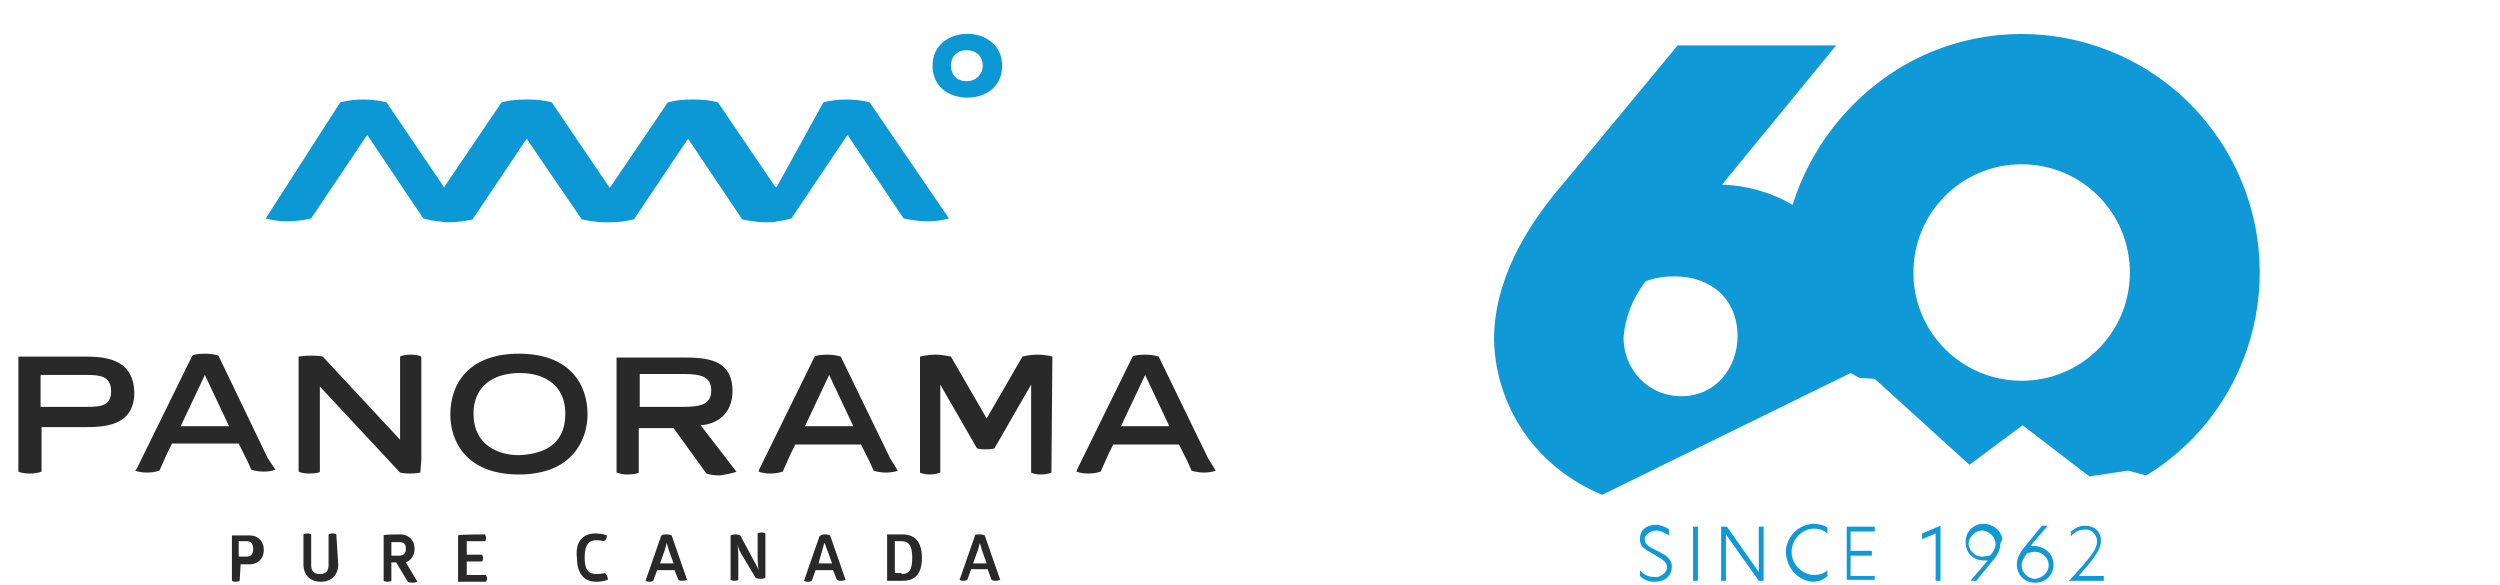 <?xml version="1.0" encoding="utf-8"?>
<!-- Generator: Adobe Illustrator 26.0.1, SVG Export Plug-In . SVG Version: 6.00 Build 0)  -->
<svg version="1.1" id="Layer_1" xmlns="http://www.w3.org/2000/svg" xmlns:xlink="http://www.w3.org/1999/xlink" x="0px" y="0px"
	 viewBox="0 0 258.7 60.5" style="enable-background:new 0 0 258.7 60.5;" xml:space="preserve">
<style type="text/css">
	.st0{fill:#2A2929;}
	.st1{fill:#0B98D5;}
	.st2{fill:#0F99D6;}
</style>
<path class="st0" d="M58.5,42.8c0-2.9-2.1-4.2-4.7-4.2C51,38.6,49,40,49,42.8c0,3.3,2.6,4.3,4.7,4.3C56,47,58.5,46.2,58.5,42.8
	 M53.7,36.6c5.2,0,7.1,3.1,7.1,6.3c0,2.5-1.5,6.2-7.1,6.2s-7.1-3.6-7.1-6.2C46.6,39.7,48.5,36.6,53.7,36.6 M9,42.1H4.2v-3.3H9
	c1.3,0,2.5,0.1,2.5,1.7C11.5,42,10.4,42.1,9,42.1 M8.5,36.9H1.9v11.9l0,0l0,0c0,0,0.3,0.2,1.2,0.2c0.8,0,1.2-0.2,1.2-0.2v-4.6h4.3
	c2,0,5.3,0,5.3-3.6C13.8,36.9,10.5,36.9,8.5,36.9 M18.7,44.1l2.5-5.3l2.5,5.3H18.7z M27.7,47.4l-5-10.4l-0.1-0.2
	c0,0-0.5-0.2-1.4-0.2c-0.7,0-1.2,0.1-1.3,0.2l0,0l-5.7,11.6L14,48.7c0,0,0.4,0.2,1.2,0.2s1.3-0.2,1.3-0.2l0,0l0,0l0.8-1.8l0.5-1h6.9
	l0.9,1.8l0.4,0.9l0,0l0,0c0,0,0.5,0.2,1.3,0.2s1.2-0.2,1.2-0.2L27.7,47.4z M83.3,44.1l2.5-5.3l2.5,5.3H83.3z M92.1,47.4l-5-10.3
	L87,36.9c0,0-0.5-0.2-1.4-0.2c-0.7,0-1.2,0.1-1.3,0.2l0,0l-5.7,11.6l-0.1,0.3c0,0,0.4,0.2,1.2,0.2s1.3-0.2,1.3-0.2l0,0l0,0l0.8-1.8
	l0.5-1h6.8l0.9,1.8l0.4,0.9l0,0l0,0c0,0,0.5,0.2,1.3,0.2c0.8,0,1.2-0.2,1.2-0.2L92.1,47.4z M116,44.1l2.5-5.3l2.5,5.3H116z
	 M125,47.4l-5-10.3l-0.1-0.2c0,0-0.5-0.2-1.4-0.2c-0.7,0-1.2,0.1-1.3,0.2l0,0l-5.7,11.6l-0.1,0.3c0,0,0.4,0.2,1.2,0.2
	c0.8,0,1.3-0.2,1.3-0.2l0,0l0,0l0.8-1.8l0.5-1h6.8l0.9,1.8l0.4,0.9l0,0l0,0c0,0,0.5,0.2,1.3,0.2c0.8,0,1.2-0.2,1.2-0.2L125,47.4
	L125,47.4z M43.6,47.5V36.9l0,0l0,0c0,0-0.3-0.2-1.1-0.2s-1.1,0.2-1.1,0.2v8.6l-8-8.6l0,0l0,0l0,0c0,0-0.4-0.1-1.2-0.1
	s-1.2,0.1-1.3,0.1l0,0v11.9l0,0c0,0,0.3,0.2,1.1,0.2c0.7,0,1.1-0.1,1.1-0.2l0,0V40l8.3,8.9l0,0l0,0c0,0,0.3,0.1,1,0.1
	s1.1-0.1,1.1-0.1L43.6,47.5L43.6,47.5z M66.2,42.1v-0.6l0,0v-2.8h4.5c1.9,0,2.9,0.3,2.9,1.7s-1,1.7-2.9,1.7
	C70.8,42.1,66.2,42.1,66.2,42.1z M76.2,48.8L76.2,48.8L72.5,44c1.8-0.1,3.3-1.3,3.3-3.5c0-3-2.1-3.5-4.8-3.5h-7.2v11.9l0,0
	c0.1,0,0.4,0.2,1.1,0.2s1.1-0.1,1.2-0.2l0,0l0,0l0,0v-4.6h3.6l3.4,4.7l0,0l0,0c0,0,0.5,0.2,1.4,0.2C75.8,49,76.3,48.8,76.2,48.8
	L76.2,48.8z M108.9,36.9L108.9,36.9L108.9,36.9c0,0-0.6-0.2-1.6-0.2c-0.8,0-1.5,0.2-1.5,0.2l0,0l-3.7,6.4l-3.7-6.4l0,0
	c-0.1,0-0.8-0.2-1.6-0.2c-0.9,0-1.5,0.2-1.6,0.2l0,0l0,0l0,0v2.4l0,0v3.2l0,0v6.4c0,0,0.3,0.2,1,0.2s1.1-0.2,1.1-0.2l0,0l0,0v-9.1
	l0,0l3.8,6.6l0,0l0,0c0,0,0.3,0.1,0.9,0.1c0.7,0,0.9-0.1,0.9-0.1l0,0l0,0l3.8-6.6l0,0v2.7l0,0v6.4c0,0,0.3,0.2,1,0.2
	c0.7,0,1.1-0.2,1.1-0.2l0,0l0,0L108.9,36.9L108.9,36.9z M24.8,60.1c0,0-0.1,0.1-0.4,0.1c-0.3,0-0.4-0.1-0.4-0.1v-4.7h1.8
	c0.9,0,1.5,0.6,1.5,1.5s-0.6,1.5-1.5,1.5h-0.9L24.8,60.1L24.8,60.1z M25.5,57.6c0.5,0,0.7-0.3,0.7-0.8S26,56,25.5,56h-0.8v1.6H25.5z
	 M35,58.4c0,1.1-0.7,1.8-1.8,1.8s-1.8-0.7-1.8-1.8v-3.1c0,0,0.1-0.1,0.4-0.1c0.3,0,0.4,0.1,0.4,0.1v3.2c0,0.6,0.3,0.9,0.9,0.9
	s0.9-0.3,0.9-0.9v-3.2c0,0,0.1-0.1,0.4-0.1s0.4,0.1,0.4,0.1L35,58.4z M41.4,55.3c0.9,0,1.5,0.6,1.5,1.5c0,0.7-0.4,1.2-0.9,1.4l1.2,2
	c0,0-0.2,0.1-0.5,0.1c-0.3,0-0.5-0.1-0.5-0.1l-1.2-2h-0.5v1.9c0,0-0.1,0.1-0.4,0.1c-0.3,0-0.4-0.1-0.4-0.1v-4.7
	C39.6,55.3,41.4,55.3,41.4,55.3z M40.5,57.5h0.8c0.5,0,0.7-0.3,0.7-0.7c0-0.5-0.2-0.7-0.7-0.7h-0.8C40.5,56,40.5,57.5,40.5,57.5z
	 M50.2,55.3c0,0.1,0.1,0.2,0.1,0.3c0,0.1,0,0.3-0.1,0.4h-1.9v1.4h1.6c0,0.1,0.1,0.2,0.1,0.3s0,0.2-0.1,0.4h-1.6v1.4h2
	c0,0.1,0.1,0.2,0.1,0.3c0,0.1,0,0.2-0.1,0.4h-2.9v-4.8C47.5,55.3,50.2,55.3,50.2,55.3z M61.6,55.2c0.7,0,1.2,0.2,1.2,0.2
	c0,0.3-0.1,0.5-0.3,0.6c0,0-0.4-0.1-0.8-0.1c-0.7,0-1.2,0.4-1.2,1.8c0,1.4,0.5,1.7,1.2,1.7c0.5,0,0.9-0.1,0.9-0.1
	c0.2,0.2,0.3,0.4,0.3,0.7c0,0-0.5,0.2-1.2,0.2c-1.3,0-2-0.9-2-2.5C59.5,56.1,60.3,55.2,61.6,55.2 M69,55.3c0.3,0,0.5,0.1,0.5,0.1
	l1.6,4.6c0,0-0.2,0.1-0.5,0.1c-0.3,0-0.4-0.1-0.4-0.1L69.8,59H68l-0.4,1.1c0,0-0.1,0.1-0.4,0.1c-0.3,0-0.4-0.1-0.4-0.1l1.6-4.6
	C68.5,55.3,68.7,55.3,69,55.3 M69,56.2c0,0-0.1,0.3-0.2,0.7l-0.5,1.4h1.4l-0.5-1.4C69.1,56.5,69,56.2,69,56.2L69,56.2z M76.7,57.3
	c-0.3-0.5-0.4-1-0.4-1l0,0c0,0,0.1,0.5,0.1,1.2V60c0,0-0.1,0.1-0.4,0.1S75.6,60,75.6,60v-4.6c0,0,0.2-0.1,0.5-0.1
	c0.3,0,0.5,0.1,0.5,0.1L78,58c0.3,0.5,0.5,1,0.5,1l0,0c0,0-0.1-0.6-0.1-1.3v-2.5c0,0,0.1-0.1,0.4-0.1c0.3,0,0.4,0.1,0.4,0.1v4.6
	c0,0-0.2,0.1-0.5,0.1c-0.3,0-0.5-0.1-0.5-0.1L76.7,57.3z M85.4,55.3c0.3,0,0.5,0.1,0.5,0.1l1.6,4.6c0,0-0.2,0.1-0.5,0.1
	s-0.4-0.1-0.4-0.1L86.2,59h-1.8l-0.4,1.1c0,0-0.1,0.1-0.4,0.1c-0.3,0-0.4-0.1-0.4-0.1l1.6-4.6C85,55.3,85.2,55.3,85.4,55.3
	 M85.3,56.2c0,0-0.1,0.3-0.2,0.7l-0.4,1.4h1.4l-0.5-1.4C85.4,56.5,85.4,56.2,85.3,56.2L85.3,56.2z M93.4,55.3c1.2,0,2,0.7,2,2.4
	c0,1.8-0.8,2.4-2,2.4h-1.6v-4.8C91.9,55.3,93.4,55.3,93.4,55.3z M93.3,59.4c0.7,0,1.1-0.3,1.1-1.7S93.9,56,93.3,56h-0.7v3.3H93.3z
	 M101.4,55.3c0.3,0,0.5,0.1,0.5,0.1l1.6,4.6c0,0-0.2,0.1-0.5,0.1c-0.3,0-0.4-0.1-0.4-0.1l-0.4-1.1h-1.7l-0.4,1.1
	c0,0-0.1,0.1-0.4,0.1s-0.4-0.1-0.4-0.1l1.6-4.6C100.9,55.3,101.1,55.3,101.4,55.3 M101.4,56.2c0,0-0.1,0.3-0.2,0.7l-0.5,1.4h1.4
	l-0.5-1.4C101.5,56.5,101.4,56.2,101.4,56.2L101.4,56.2z"/>
<path class="st1" d="M96.5,6.8c0-2.2,1.8-3.3,3.6-3.3c1.8,0,3.6,1.1,3.6,3.3s-1.7,3.3-3.6,3.3C98.1,10.1,96.5,8.9,96.5,6.8 M100,5.2
	c-1.1,0-1.6,0.8-1.6,1.6s0.5,1.6,1.6,1.6s1.7-0.8,1.7-1.6S101.2,5.2,100,5.2 M80.4,19.3C80.4,19.4,80.3,19.4,80.4,19.3
	c-0.1,0.1-0.2,0-0.2,0l-5.9-8.7c0,0-0.9-0.3-2.4-0.3c-0.1,0-0.1,0-0.2,0s-0.1,0-0.2,0c-1.5,0-2.4,0.3-2.4,0.3l-5.9,8.7l-0.1,0.1
	c0,0-0.1,0-0.1-0.1l-5.9-8.7c0,0-0.9-0.3-2.4-0.3c-0.1,0-0.1,0-0.2,0c-0.1,0-0.1,0-0.2,0c-1.5,0-2.4,0.3-2.4,0.3l-5.9,8.7L46,19.4
	c0,0-0.1,0-0.1-0.1L40,10.6c0,0-0.9-0.3-2.4-0.3c-1.5,0-2.4,0.3-2.4,0.3l-7.7,12c0,0,0.9,0.3,2.2,0.3c1.4,0,2.5-0.3,2.5-0.3l5.7-8.5
	l0.1-0.1c0,0,0.1,0,0.1,0.1l5.7,8.5c0,0,0.6,0.2,1.5,0.3c0.3,0,0.6,0.1,0.9,0.1l0,0l0,0h0.1h0.1c1.4,0,2.5-0.3,2.5-0.3l5.5-8.2
	l0.1-0.1c0,0,0.1,0,0.1,0.1l5.6,8.2c0,0,1.2,0.3,2.5,0.3h0.1h0.1l0,0l0,0H63h0.1c1.4,0,2.5-0.3,2.5-0.3l5.5-8.2l0.1-0.1
	c0,0,0.1,0,0.1,0.1l5.5,8.2c0,0,1.2,0.3,2.5,0.3h0.1h0.1l0,0l0,0c0.3,0,0.7,0,0.9-0.1c0.9-0.1,1.5-0.3,1.5-0.3l5.7-8.5l0.1-0.1
	c0,0,0.1,0,0.1,0.1l5.7,8.5c0,0,1.2,0.3,2.5,0.3c1.3,0,2.2-0.3,2.2-0.3l-8.2-12c0,0-0.9-0.3-2.4-0.3c-1.5,0-2.4,0.3-2.4,0.3
	L80.4,19.3z"/>
<g>
	<path class="st2" d="M165.8,51.2l25.7-12.6l0.9,0.5l1.6,0.1l9.8,8.9l5.5-4.1l6.9,5.3l4-0.6l1.9,0.5c11.6-7.1,15.2-22.3,8.1-33.9
		S207.9,0,196.3,7.2c-5.1,3.2-9,8.2-10.8,14c-2.2-1.3-4.7-2-7.3-2.1L190,4.7h-16.4l-11.5,13.9c-4.1,4.7-7.5,10.3-7.5,16.6
		C154.8,42.2,159,48.4,165.8,51.2z M209.2,17c6.2,0,11.2,5,11.2,11.2s-5,11.2-11.2,11.2c-6.2,0-11.2-5-11.2-11.2l0,0
		C198,22,203,17,209.2,17L209.2,17L209.2,17z M170.3,29.1c1.1-0.4,2-0.5,3-0.5c3.7,0,6.5,2.3,6.5,6.2c0,3.3-2.3,6.2-5.8,6.2
		s-6-2.8-6-6.1C168.2,32.8,168.9,30.9,170.3,29.1z"/>
	<path class="st2" d="M172.7,54.8v0.6c-0.4-0.2-0.8-0.5-1.3-0.5c-0.6,0-1.2,0.4-1.2,0.9c0,0.6,0.5,0.8,1.3,1.2
		c0.8,0.4,1.5,0.8,1.5,1.6c0,1.1-0.8,1.6-1.8,1.6c-0.6,0-1.1-0.2-1.5-0.6V59c0.4,0.5,0.9,0.7,1.5,0.7c0.6,0.1,1.2-0.4,1.3-0.9
		c0,0,0,0,0-0.1c0-0.6-0.5-0.8-1.3-1.3c-0.8-0.5-1.5-0.7-1.5-1.6c0-1.1,0.8-1.5,1.8-1.5C171.9,54.4,172.4,54.5,172.7,54.8z"/>
	<path class="st2" d="M175.2,54.5h0.5v5.6h-0.5V54.5z"/>
	<path class="st2" d="M182.5,60.1h-0.5l-3.4-4.8l0,0v4.8h-0.5v-5.6h0.6l3.3,4.7l0,0v-4.7h0.5L182.5,60.1z"/>
	<path class="st2" d="M187.6,60.2c-1.6-0.1-2.8-1.5-2.8-3.2c0.1-1.5,1.3-2.7,2.8-2.8c0.5,0,1.1,0.1,1.5,0.4v0.6
		c-0.5-0.4-0.9-0.5-1.5-0.5c-1.3,0.1-2.3,1.3-2.2,2.6c0.1,1.2,1.1,2.1,2.2,2.2c0.6,0,1.1-0.1,1.5-0.5v0.6
		C188.6,60.1,188,60.2,187.6,60.2z"/>
	<path class="st2" d="M191.1,54.5h2.9V55h-2.5v2h2.2v0.5h-2.2v2.1h2.5V60h-2.9V54.5z"/>
	<path class="st2" d="M200.3,55.2l-1.4,0.6v-0.6l1.9-0.8l0,0v5.7h-0.5L200.3,55.2L200.3,55.2z"/>
	<path class="st2" d="M207,56.3c0,0.6-0.4,1.3-0.7,1.6l-1.8,2.2h-0.6l1.8-2.1c-0.1,0-0.2,0-0.4,0c-1.1,0-1.9-0.8-1.9-1.9
		c0-1.1,0.8-1.9,1.9-1.9l0,0c0.9,0,1.8,0.7,1.9,1.6C207,56.2,207,56.2,207,56.3z M206.5,56.3c0-0.7-0.6-1.3-1.3-1.4c0,0,0,0-0.1,0
		c-0.7,0-1.3,0.6-1.4,1.3l0,0c0,0.7,0.6,1.4,1.4,1.4l0,0c0.2,0,0.6-0.1,0.8-0.1C206.3,57.1,206.5,56.7,206.5,56.3L206.5,56.3z"/>
	<path class="st2" d="M212.5,58.4c0,1.1-0.8,1.9-1.9,1.9c-1.1,0-1.9-0.8-1.9-1.9c0-0.7,0.4-1.3,0.8-1.8l1.8-2.2h0.6l-1.8,2.1
		c0.1,0,0.4,0,0.5,0C211.7,56.6,212.5,57.4,212.5,58.4z M212,58.5c0-0.8-0.7-1.4-1.4-1.4h-0.1c-0.2,0-0.6,0.1-0.8,0.2
		c-0.2,0.4-0.5,0.7-0.5,1.2c0,0.7,0.6,1.4,1.4,1.4l0,0C211.4,59.8,212,59.2,212,58.5L212,58.5L212,58.5z"/>
	<path class="st2" d="M217,56c0-0.6-0.5-1.2-1.1-1.2c0,0,0,0-0.1,0c-0.6,0-1.1,0.2-1.5,0.7V55c0.5-0.4,0.9-0.6,1.5-0.6
		c0.9,0,1.6,0.6,1.6,1.5V56c0,0.9-0.8,1.9-2.3,3.6h2.6v0.5h-3.6C216.7,57.3,217,56.7,217,56z"/>
</g>
</svg>
